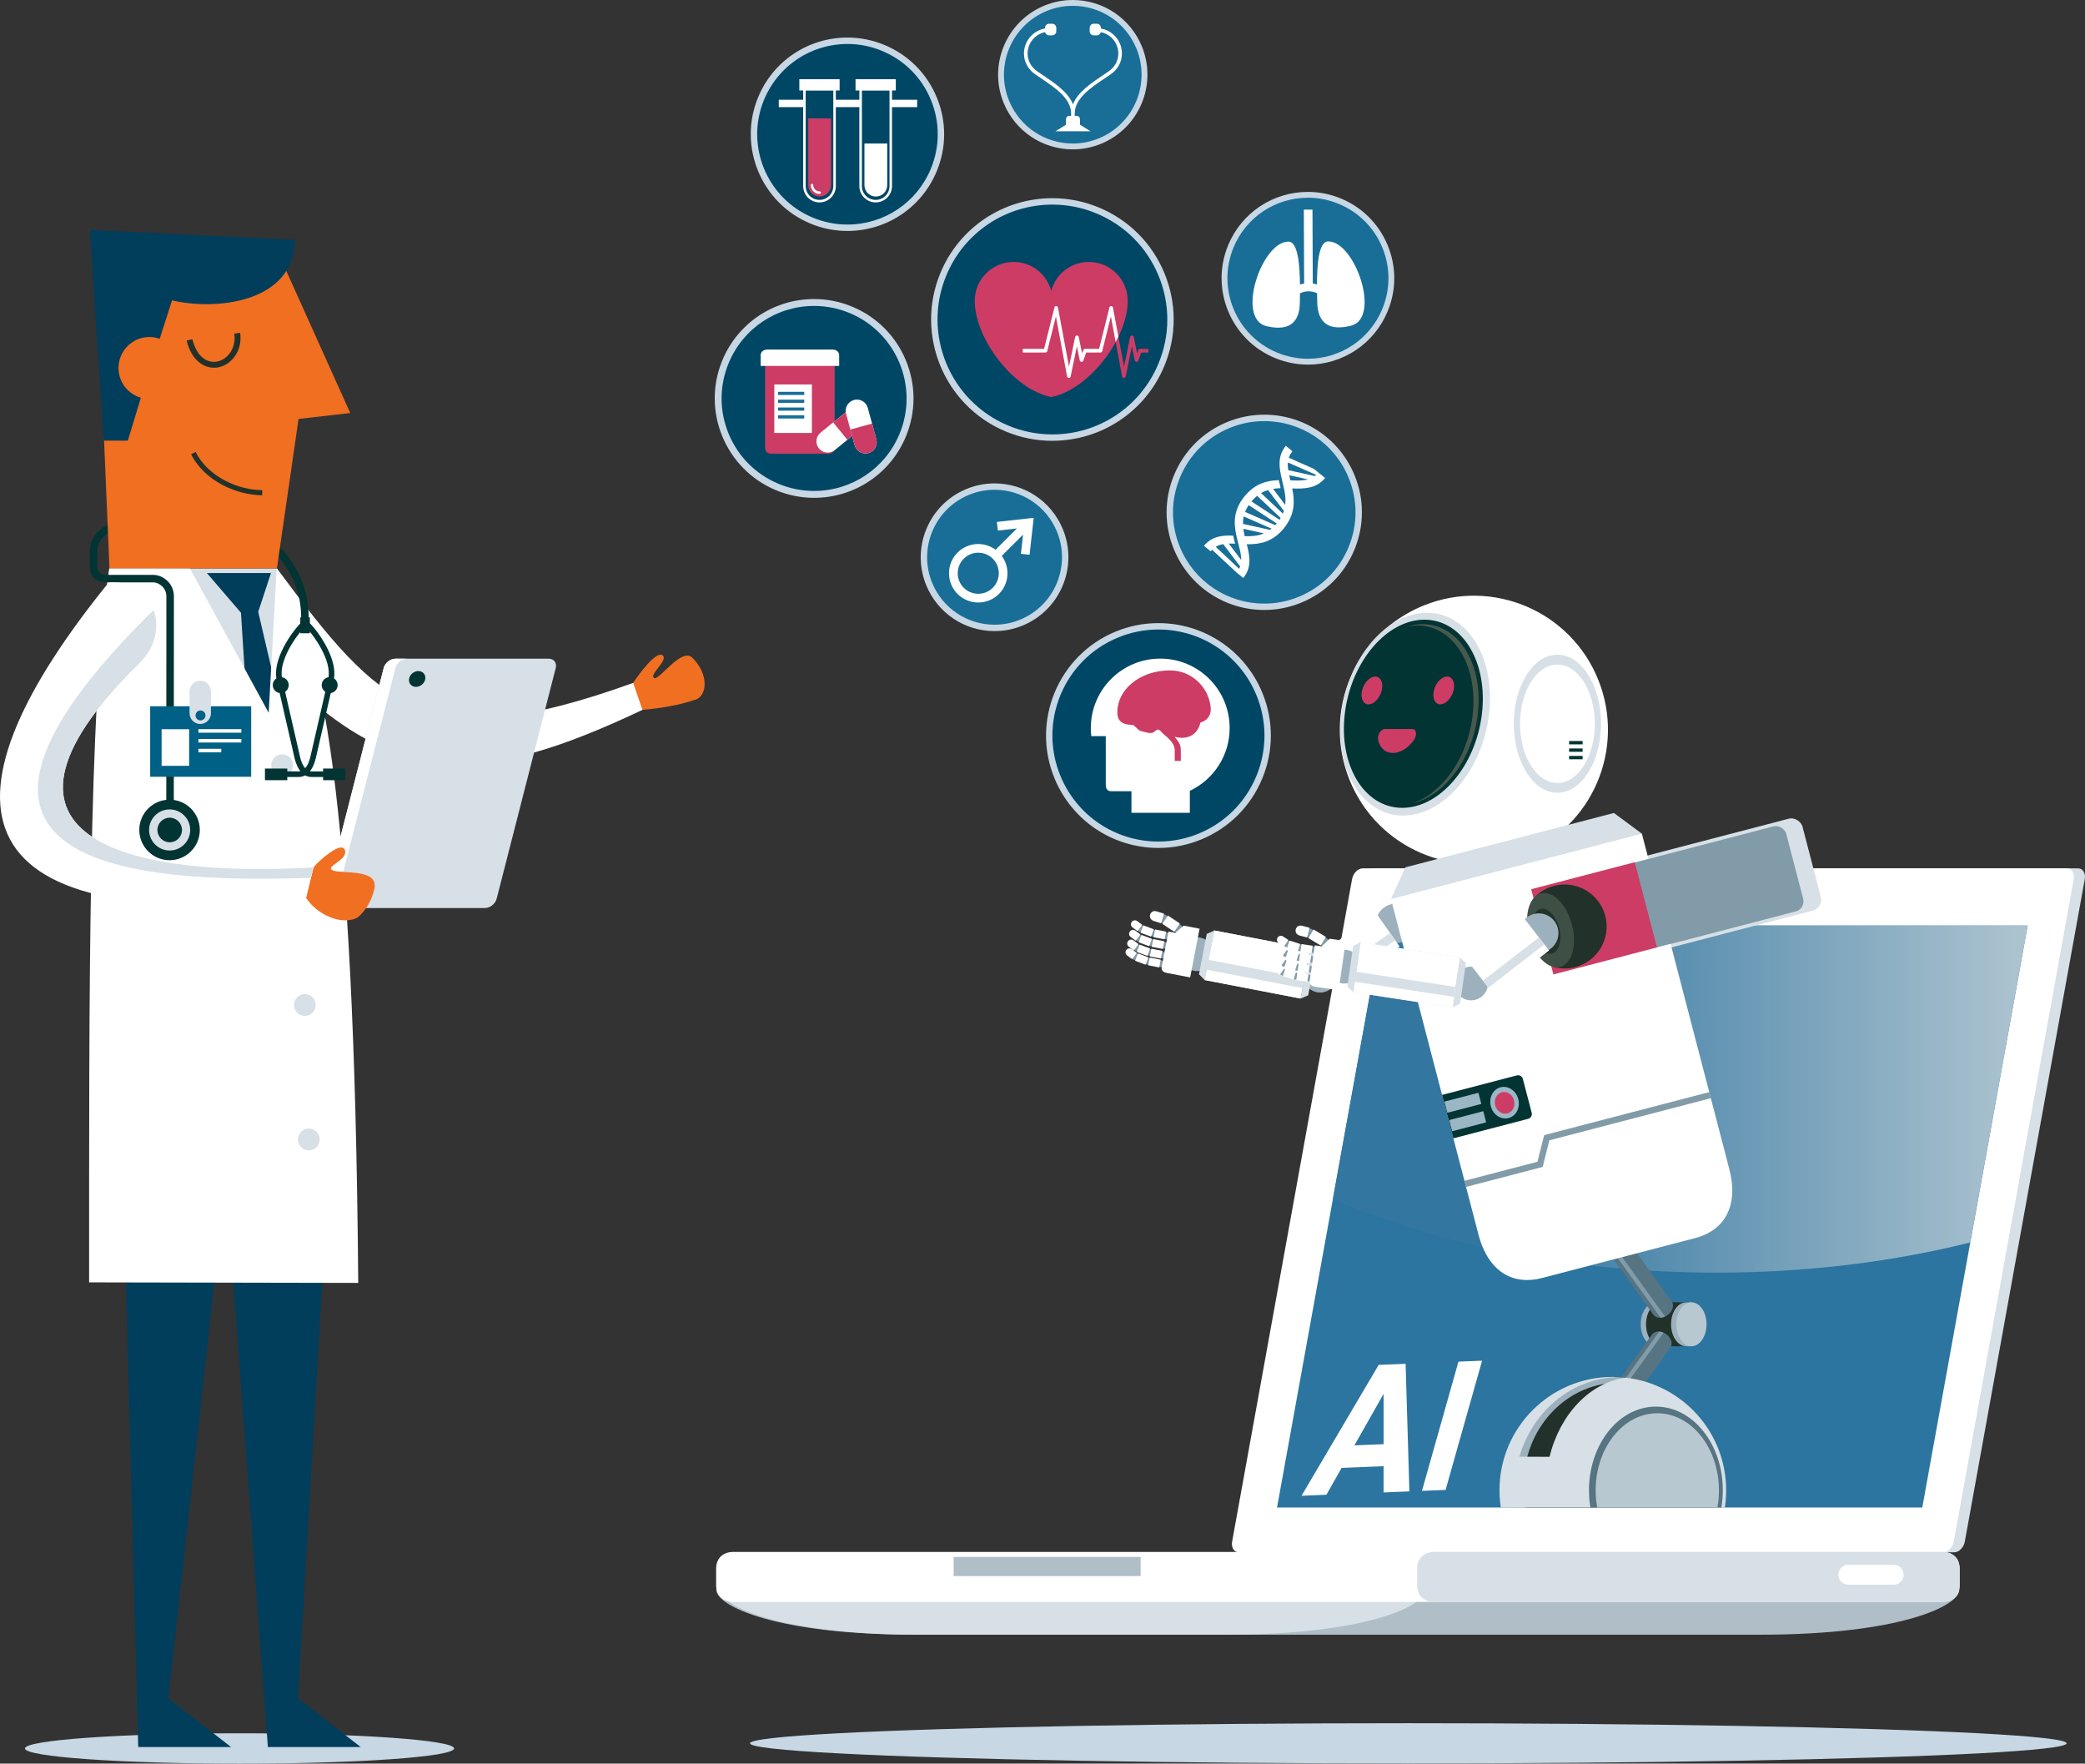 <?xml version="1.0" encoding="UTF-8"?>
<svg id="Layer_2" data-name="Layer 2" xmlns="http://www.w3.org/2000/svg" xmlns:xlink="http://www.w3.org/1999/xlink" viewBox="0 0 768.31 649.85">
  <rect x="0" y="0" width="768.31" height="649.85" fill="#333333" stroke="none"/>
  <defs>
    <style>
      .cls-1 {
        fill: #808083;
      }

      .cls-2 {
        fill: #c7d7e4;
      }

      .cls-3 {
        fill: #003e5b;
      }

      .cls-4 {
        fill: #004766;
      }

      .cls-5 {
        fill: #fff;
      }

      .cls-6 {
        fill: #829ba8;
      }

      .cls-7 {
        fill: #013433;
      }

      .cls-8 {
        fill: none;
      }

      .cls-9 {
        fill: #f16f21;
      }

      .cls-10 {
        fill: #b8c8d1;
      }

      .cls-11 {
        fill: #d7e0e6;
      }

      .cls-12 {
        fill: #cd3c65;
      }

      .cls-13 {
        fill: #006085;
      }

      .cls-14 {
        fill: #afbec7;
      }

      .cls-15 {
        fill: #223129;
      }

      .cls-16 {
        fill: #9bb7c6;
      }

      .cls-17 {
        fill: #47594d;
      }

      .cls-18 {
        fill: #186e97;
      }

      .cls-19 {
        fill: #9cb1bd;
      }

      .cls-20 {
        fill: #2b75a0;
      }

      .cls-21 {
        fill: #567481;
      }

      .cls-22 {
        fill: url(#linear-gradient);
      }

      .cls-23 {
        clip-path: url(#clippath);
      }

      .cls-24 {
        fill: #3e5045;
      }
    </style>
    <linearGradient id="linear-gradient" x1="9438.22" y1="404.99" x2="9694.22" y2="404.99" gradientTransform="translate(10185.4) rotate(-180) scale(1 -1)" gradientUnits="userSpaceOnUse">
      <stop offset="0" stop-color="#aec4d0"/>
      <stop offset=".75" stop-color="#3377a1"/>
    </linearGradient>
    <clipPath id="clippath">
      <polygon class="cls-8" points="608.68 197.96 554.01 197.96 554.01 0 341.71 0 341.71 396.46 499.51 395.69 470.58 555.48 708.35 555.48 747.18 341.04 715.9 341.04 608.68 197.96"/>
    </clipPath>
  </defs>
  <g id="Layer_6" data-name="Layer 6">
    <g>
      <ellipse class="cls-2" cx="518.96" cy="642.37" rx="242.58" ry="7.41"/>
      <g>
        <g>
          <g>
            <path class="cls-11" d="M458.11,568c-.4,2.21.7,3.99,2.45,3.99h259.57c1.75,0,3.5-1.79,3.9-3.99l44.19-244.04c.4-2.21-.7-3.99-2.45-3.99h-259.57c-1.75,0-3.5,1.79-3.9,3.99l-44.19,244.04Z"/>
            <path class="cls-5" d="M454.04,568c-.4,2.21.7,3.99,2.45,3.99h259.57c1.75,0,3.5-1.79,3.9-3.99l44.19-244.04c.4-2.21-.7-3.99-2.45-3.99h-259.57c-1.75,0-3.5,1.79-3.9,3.99l-44.19,244.04Z"/>
            <path class="cls-14" d="M337.42,602.35c-51.7,0-73.46-10.66-73.46-16.52v-9.28h458.02v9.28c0,5.86-21.76,16.52-73.46,16.52h-311.1Z"/>
            <path class="cls-11" d="M338.8,602.35c-51.7,0-73.46-10.66-73.46-16.52v-9.28h259.94v9.28c0,5.86-21.76,16.52-73.46,16.52h-113.02Z"/>
            <path class="cls-5" d="M270.28,590.27c-3.8,0-6.37-2.23-6.37-6.11v-6.2c0-3.87,2.57-6.11,6.37-6.11h445.44c3.8,0,6.37,2.23,6.37,6.11v6.2c0,3.87-2.57,6.11-6.37,6.11h-445.44Z"/>
            <path class="cls-11" d="M528.59,590.27c-3.81,0-6.37-2.23-6.37-6.11v-6.2c0-3.87,2.57-6.11,6.37-6.11h187.13c3.8,0,6.37,2.23,6.37,6.11v6.2c0,3.87-2.57,6.11-6.37,6.11h-187.13Z"/>
            <polygon class="cls-20" points="470.58 555.48 708.35 555.48 747.18 341.04 509.41 341.04 470.58 555.48"/>
            <polygon class="cls-20" points="621.64 335.76 632.42 335.76 634.3 325.42 623.52 325.42 621.64 335.76"/>
          </g>
          <rect class="cls-14" x="351.41" y="573.69" width="68.9" height="7.05"/>
          <path class="cls-5" d="M701.5,580.25c0,2.03-1.65,3.67-3.67,3.67h-16.74c-2.03,0-3.67-1.65-3.67-3.67h0c0-2.03,1.65-3.67,3.67-3.67h16.74c2.03,0,3.67,1.65,3.67,3.67h0Z"/>
        </g>
        <path class="cls-22" d="M747.18,341.04l-21.14,116.77c-28.59,7.15-60.24,11.13-93.55,11.13-53.27,0-102.3-10.17-141.31-27.23l18.23-100.68h237.77Z"/>
      </g>
      <g class="cls-23">
        <g>
          <path class="cls-19" d="M486.71,353.29c3.43.12,6.11,3.01,5.99,6.44-.12,3.43-3,6.11-6.44,5.99-3.43-.12-6.11-3-5.99-6.44.12-3.43,3-6.11,6.44-5.99Z"/>
          <g>
            <polygon class="cls-11" points="482.06 366.75 484.92 351.88 482.77 349.69 479.24 367.96 482.06 366.75"/>
            <g>
              <path class="cls-19" d="M442.29,345.49c3.37.65,5.58,3.91,4.93,7.28s-3.91,5.58-7.28,4.93c-3.37-.65-5.58-3.91-4.93-7.28s3.91-5.58,7.28-4.93Z"/>
              <rect class="cls-11" x="454.03" y="337.42" width="18.61" height="36" transform="translate(26.62 743.08) rotate(-79.09)"/>
              <rect class="cls-5" x="454.03" y="337.42" width="18.61" height="36" transform="translate(26.62 743.08) rotate(-79.09)"/>
              <polygon class="cls-11" points="441.81 359 444.68 344.12 447.5 342.89 443.97 361.17 441.81 359"/>
              <rect class="cls-11" x="460.81" y="340.92" width="3.7" height="35.99" transform="translate(22.63 745.25) rotate(-79.09)"/>
              <g>
                <g>
                  <g>
                    <path class="cls-6" d="M420.63,340.9c.7.13,1.16.81,1.02,1.51s-.81,1.16-1.51,1.02c-.7-.13-1.16-.81-1.02-1.51.13-.7.81-1.16,1.51-1.02Z"/>
                    <path class="cls-6" d="M425.29,342.6c.7.13,1.16.81,1.02,1.51s-.81,1.16-1.51,1.02-1.16-.81-1.02-1.51.81-1.16,1.51-1.02Z"/>
                    <path class="cls-6" d="M429.83,343.48c.7.13,1.16.81,1.02,1.51-.13.7-.81,1.16-1.51,1.02s-1.16-.81-1.02-1.51.81-1.16,1.51-1.02Z"/>
                  </g>
                  <rect class="cls-5" x="425.96" y="342.27" width="2.91" height="4.14" transform="translate(8.38 698.83) rotate(-79.09)"/>
                  <rect class="cls-5" x="421.27" y="340.99" width="2.91" height="4.14" transform="translate(-46.27 619.52) rotate(-69.58)"/>
                  <path class="cls-5" d="M417.38,341.76l1.81,1.35,1.74-2.32-1.76-1.32c-1.67-1.25-3.41,1.08-1.79,2.29Z"/>
                </g>
                <g>
                  <g>
                    <path class="cls-6" d="M427.75,339.82c.66.62,1.7.59,2.32-.08.62-.66.59-1.7-.08-2.32-.66-.62-1.7-.59-2.32.07-.62.66-.59,1.7.08,2.32Z"/>
                    <path class="cls-6" d="M432.99,343.35c.66.62,1.7.59,2.32-.08s.59-1.7-.07-2.32c-.66-.62-1.7-.59-2.32.08-.62.66-.59,1.7.07,2.32Z"/>
                  </g>
                  <rect class="cls-5" x="429.69" y="337.72" width="3.71" height="5.28" transform="translate(-90.89 511.07) rotate(-56.36)"/>
                  <path class="cls-5" d="M426.2,335.81l2.75.85-1.1,3.54-2.67-.83c-2.54-.79-1.44-4.33,1.02-3.56Z"/>
                </g>
                <g>
                  <g>
                    <path class="cls-6" d="M419.95,344.43c.7.13,1.16.81,1.02,1.51s-.81,1.16-1.51,1.02-1.16-.81-1.02-1.51.81-1.16,1.51-1.02Z"/>
                    <path class="cls-6" d="M424.61,346.13c.7.13,1.16.81,1.02,1.51-.13.7-.81,1.16-1.51,1.02s-1.16-.81-1.02-1.51c.13-.7.81-1.16,1.51-1.02Z"/>
                    <path class="cls-6" d="M429.15,347.01c.7.13,1.16.81,1.02,1.51s-.81,1.16-1.51,1.02-1.16-.81-1.02-1.51c.13-.7.81-1.16,1.51-1.02Z"/>
                  </g>
                  <rect class="cls-5" x="425.28" y="345.79" width="2.91" height="4.14" transform="translate(4.37 701.03) rotate(-79.09)"/>
                  <rect class="cls-5" x="420.59" y="344.52" width="2.91" height="4.14" transform="translate(-50.02 621.18) rotate(-69.58)"/>
                  <path class="cls-5" d="M416.7,345.29l1.81,1.35,1.74-2.32-1.76-1.32c-1.67-1.25-3.41,1.08-1.79,2.29Z"/>
                </g>
                <g>
                  <g>
                    <path class="cls-6" d="M419.27,348c.7.13,1.16.81,1.02,1.51-.13.7-.81,1.16-1.51,1.02s-1.16-.81-1.02-1.51c.13-.7.81-1.16,1.51-1.02Z"/>
                    <path class="cls-6" d="M423.92,349.7c.7.13,1.16.81,1.02,1.51s-.81,1.16-1.51,1.02c-.7-.13-1.16-.81-1.02-1.51.13-.7.81-1.16,1.51-1.02Z"/>
                    <path class="cls-6" d="M428.46,350.57c.7.13,1.16.81,1.02,1.51-.13.7-.81,1.16-1.51,1.02s-1.16-.81-1.02-1.51c.13-.7.81-1.16,1.51-1.02Z"/>
                  </g>
                  <rect class="cls-5" x="424.59" y="349.36" width="2.91" height="4.14" transform="translate(.3 703.23) rotate(-79.09)"/>
                  <rect class="cls-5" x="419.9" y="348.08" width="2.91" height="4.14" transform="translate(-53.81 622.85) rotate(-69.58)"/>
                  <path class="cls-5" d="M416.01,348.86l1.81,1.35,1.74-2.32-1.76-1.32c-1.67-1.25-3.41,1.08-1.79,2.29Z"/>
                </g>
                <g>
                  <g>
                    <path class="cls-6" d="M418.64,351.24c.7.13,1.16.81,1.02,1.51-.13.7-.81,1.16-1.51,1.02-.7-.13-1.16-.81-1.02-1.51s.81-1.16,1.51-1.02Z"/>
                    <path class="cls-6" d="M423.29,352.94c.7.13,1.16.81,1.02,1.51s-.81,1.16-1.51,1.02-1.16-.81-1.02-1.51.81-1.16,1.51-1.02Z"/>
                    <path class="cls-6" d="M427.84,353.81c.7.13,1.16.81,1.02,1.51s-.81,1.16-1.51,1.02c-.7-.13-1.16-.81-1.02-1.51.13-.7.81-1.16,1.51-1.02Z"/>
                  </g>
                  <rect class="cls-5" x="423.97" y="352.6" width="2.91" height="4.14" transform="translate(-3.37 705.26) rotate(-79.09)"/>
                  <rect class="cls-5" x="419.28" y="351.32" width="2.91" height="4.14" transform="translate(-57.25 624.38) rotate(-69.58)"/>
                  <path class="cls-5" d="M415.39,352.1l1.81,1.35,1.74-2.32-1.76-1.32c-1.67-1.25-3.41,1.08-1.79,2.29Z"/>
                </g>
                <path class="cls-5" d="M438.57,360.15l3.46-17.95-5.88-1.13-3.03,2.66-2.55-.49-2.46,12.77c-.27,1.38.22,2.18,1.99,2.52l8.47,1.63Z"/>
              </g>
            </g>
          </g>
          <path class="cls-19" d="M517,333.53c3.71,1.5,5.51,5.72,4.01,9.44-1.5,3.71-5.72,5.51-9.44,4.01-3.71-1.5-5.51-5.72-4.01-9.44,1.5-3.71,5.72-5.51,9.44-4.01Z"/>
          <g>
            <rect class="cls-5" x="487.79" y="342.85" width="26.08" height="14.74" transform="translate(-110.31 350.92) rotate(-35.03)"/>
            <rect class="cls-11" x="489.47" y="350.99" width="26.08" height="3.25" transform="translate(-111.37 352.31) rotate(-35.03)"/>
          </g>
        </g>
        <g>
          <g>
            <g>
              <ellipse class="cls-1" cx="612.1" cy="487.97" rx="5.56" ry="8.09"/>
              <path class="cls-19" d="M612.11,479.88h-1.96c-3.07,0-5.56,3.62-5.56,8.09s2.49,8.09,5.56,8.09h1.96v-16.18Z"/>
            </g>
            <g>
              <ellipse class="cls-7" cx="621.33" cy="487.97" rx="5.56" ry="8.09"/>
              <path class="cls-15" d="M621.33,479.88h-9.22c-3.07,0-5.56,3.62-5.56,8.09s2.49,8.09,5.56,8.09h9.22v-16.18Z"/>
            </g>
            <path class="cls-19" d="M623.3,479.88h-1.96c-3.07,0-5.56,3.62-5.56,8.09s2.49,8.09,5.56,8.09h1.96v-16.18Z"/>
            <ellipse class="cls-10" cx="623.29" cy="487.97" rx="5.56" ry="8.09"/>
          </g>
          <g>
            <path class="cls-21" d="M615.51,496.6l-15.51,21.57-6.76-4.87,15.53-21.59c1.04-1.39,3.35-1.46,5.2-.13,1.87,1.34,2.57,3.58,1.54,5.01Z"/>
            <path class="cls-6" d="M613.03,491.06c-.54-.24-1.1-.38-1.63-.41l-16.94,23.53,1.27.91,17.31-24.04Z"/>
          </g>
          <g>
            <path class="cls-21" d="M616.02,479.58l-22.15-30.81-6.76,4.87,22.17,30.83c1.04,1.39,3.35,1.46,5.2.13,1.87-1.34,2.57-3.58,1.54-5.01Z"/>
            <path class="cls-6" d="M613.54,485.12c-.54.24-1.1.38-1.63.41l-23.58-32.77,1.27-.91,23.95,33.27Z"/>
          </g>
          <path class="cls-19" d="M633.76,547.48c0-21.72-17.48-39.37-39.31-40.12-20.36.74-36.66,18.4-36.66,40.12s16.3,39.37,36.66,40.12c21.83-.74,39.31-18.4,39.31-40.12Z"/>
          <path class="cls-15" d="M631.79,547.13c0-20.38-16.18-36.95-36.4-37.64-18.85.7-33.94,17.26-33.94,37.64s15.09,36.95,33.94,37.64c20.21-.7,36.4-17.26,36.4-37.64Z"/>
          <path class="cls-11" d="M599.02,507.63c-13.28,1.88-24.2,13.56-28.03,29.16l-11.09-.02c4.77-16.55,18.88-28.67,35.72-29.35-.44-.01-.87-.07-1.31-.07-23.06,0-41.76,18.7-41.76,41.76s18.7,41.76,41.76,41.76,41.76-18.7,41.76-41.76c0-21.47-16.21-39.13-37.05-41.48Z"/>
          <g>
            <ellipse class="cls-21" cx="610.19" cy="549.15" rx="24.66" ry="30.85"/>
            <ellipse class="cls-10" cx="610.7" cy="549.16" rx="22.71" ry="28.41"/>
          </g>
        </g>
        <g>
          <g>
            <circle class="cls-5" cx="543.12" cy="268.89" r="49.4" transform="translate(-61.02 220.95) rotate(-21.8)"/>
            <path class="cls-11" d="M494.26,262.86c2.55-20.64,16.79-37.23,31.81-37.07,15.02.16,25.14,17.02,22.59,37.65-2.55,20.64-16.79,37.24-31.81,37.07-15.02-.16-25.14-17.02-22.59-37.65Z"/>
            <path class="cls-7" d="M495.58,262.74c2.36-19.14,15.58-34.54,29.51-34.4,13.94.15,23.32,15.79,20.96,34.93-2.36,19.14-15.58,34.54-29.51,34.4-13.94-.15-23.32-15.79-20.96-34.93Z"/>
            <g>
              <path class="cls-12" d="M513.27,277.44c3.39,0,6.16-2.56,7.63-4.59,1.47-2.03.98-4.23-.37-4.23h-10.24c-1.36,0-2.91,2.2-2.42,4.23.49,2.03,2.02,4.59,5.41,4.59Z"/>
              <path class="cls-12" d="M501.92,254.41c.68-2.83,2.86-5.12,4.86-5.12s3.06,2.29,2.38,5.12c-.68,2.83-2.86,5.12-4.86,5.12s-3.06-2.29-2.38-5.12Z"/>
              <path class="cls-12" d="M535.62,254.41c.68-2.83-.38-5.12-2.38-5.12s-4.17,2.29-4.86,5.12c-.68,2.83.38,5.12,2.38,5.12s4.17-2.29,4.86-5.12Z"/>
            </g>
            <g>
              <ellipse class="cls-11" cx="573.9" cy="266.67" rx="16.07" ry="25.44"/>
              <ellipse class="cls-5" cx="573.9" cy="266.7" rx="13.78" ry="21.82"/>
              <g>
                <rect class="cls-7" x="578.21" y="273.05" width="4.98" height="1.23"/>
                <rect class="cls-7" x="578.21" y="275.79" width="4.98" height="1.23"/>
                <rect class="cls-7" x="578.21" y="278.54" width="4.98" height="1.23"/>
              </g>
            </g>
          </g>
          <path class="cls-17" d="M524.41,229.97c-2.06-.02-4.09.35-6.08.99,1.38-.3,2.77-.49,4.18-.47,13.37.14,22.37,15.15,20.1,33.51-1.92,15.54-11.3,28.47-22.23,32.01,11.74-2.57,22.11-16.09,24.14-32.53,2.27-18.37-6.73-33.37-20.1-33.51Z"/>
        </g>
        <rect class="cls-11" x="599.17" y="308.77" width="69.55" height="35" rx="4.12" ry="4.12" transform="translate(-61.81 170.51) rotate(-14.61)"/>
        <rect class="cls-6" x="600.84" y="310.71" width="61.5" height="32.39" rx="3.81" ry="3.81" transform="translate(-62.05 169.93) rotate(-14.61)"/>
        <rect class="cls-12" x="562.58" y="320.36" width="44.6" height="36.88" transform="translate(-66.56 158.53) rotate(-14.61)"/>
        <path class="cls-5" d="M572.42,359.06l-8.19-31.41,43.19-11.26-2.4-9.21-18.72,1.43-56.7,14.78-17.03,7.89,32.22,123.55c3.66,14.05,12.95,18.83,23.43,16.09l56.42-14.71c10.48-2.73,16.25-11.43,12.59-25.49l-21.62-82.93-43.19,11.26Z"/>
        <polygon class="cls-11" points="605.01 307.18 594.71 299.56 517.85 319.6 512.58 331.28 605.01 307.18"/>
        <path class="cls-7" d="M535.55,419.45l27.56-7.19c.98-.25,1.56-1.25,1.31-2.23l-3.25-12.46c-.25-.98-1.25-1.56-2.23-1.31l-27.56,7.19,4.17,15.99Z"/>
        <g>
          <path class="cls-16" d="M549.36,407.63c-.82-3.13.79-6.26,3.58-6.99,2.8-.73,5.73,1.22,6.54,4.35.82,3.13-.79,6.26-3.58,6.99-2.8.73-5.73-1.22-6.54-4.35Z"/>
          <path class="cls-12" d="M550.97,407.27c-.56-2.15.54-4.3,2.46-4.8,1.92-.5,3.93.84,4.49,2.99.56,2.15-.54,4.3-2.46,4.8s-3.93-.84-4.49-2.99Z"/>
          <rect class="cls-16" x="532.6" y="404.17" width="12.95" height="4.25" transform="translate(-85.07 149.16) rotate(-14.61)"/>
          <rect class="cls-16" x="534.38" y="410.98" width="12.95" height="4.25" transform="translate(-86.73 149.82) rotate(-14.61)"/>
        </g>
        <polygon class="cls-6" points="569.01 418.27 566.54 428.08 539.6 435.11 540.19 437.36 568.46 429.99 570.93 420.17 630.42 404.66 629.84 402.41 569.01 418.27"/>
        <g>
          <g>
            <path class="cls-15" d="M565.63,330.45c1.86-1.86,4.21-3.28,6.94-4.01,8.26-2.2,16.74,2.71,18.94,10.97,2.2,8.26-2.71,16.74-10.97,18.93-2.73.73-5.47.66-8.01-.03l-6.89-25.87Z"/>
            <path class="cls-24" d="M563.47,344.8c1.96,7.48,7.07,12.62,11.43,11.48,4.36-1.14,6.3-8.13,4.35-15.6-1.96-7.48-7.07-12.62-11.43-11.48-4.36,1.14-6.3,8.12-4.35,15.6Z"/>
            <path class="cls-15" d="M565,344.4c1.18,4.52,4.28,7.63,6.91,6.94,2.63-.69,3.81-4.91,2.63-9.44-1.18-4.52-4.28-7.63-6.91-6.94-2.63.69-3.81,4.91-2.63,9.44Z"/>
            <circle class="cls-19" cx="567.02" cy="343.8" r="7.25" transform="translate(-15.06 661.44) rotate(-59.85)"/>
          </g>
          <g>
            <path class="cls-19" d="M542.03,356.17c3.43-.04,6.25,2.71,6.29,6.14.04,3.43-2.71,6.25-6.14,6.29-3.43.04-6.25-2.71-6.29-6.14-.04-3.43,2.71-6.25,6.14-6.29Z"/>
            <g>
              <polygon class="cls-11" points="538.02 369.84 540.18 354.84 537.92 352.75 535.27 371.18 538.02 369.84"/>
              <g>
                <path class="cls-19" d="M496.32,350.04c3.4.49,5.76,3.64,5.27,7.04-.49,3.4-3.64,5.76-7.04,5.27-3.4-.49-5.76-3.64-5.27-7.04.49-3.4,3.64-5.76,7.04-5.27Z"/>
                <polygon class="cls-11" points="498.67 365.6 501.32 347.18 537.92 352.75 535.27 371.18 498.67 365.6"/>
                <polygon class="cls-5" points="498.67 365.6 501.32 347.18 537.92 352.75 535.27 371.18 498.67 365.6"/>
                <polygon class="cls-11" points="496.48 363.55 498.64 348.56 501.39 347.19 498.74 365.61 496.48 363.55"/>
                <polygon class="cls-11" points="499.22 361.75 499.75 358.08 536.35 363.66 535.82 367.32 499.22 361.75"/>
                <g>
                  <g>
                    <g>
                      <path class="cls-6" d="M474.47,346.49c.7.1,1.19.75,1.09,1.46-.1.7-.75,1.19-1.46,1.09-.7-.1-1.19-.75-1.09-1.46.1-.7.75-1.19,1.46-1.09Z"/>
                      <path class="cls-6" d="M479.19,347.96c.7.1,1.19.75,1.09,1.46-.1.7-.75,1.19-1.46,1.09-.7-.1-1.19-.75-1.09-1.46.1-.7.75-1.19,1.46-1.09Z"/>
                      <path class="cls-6" d="M483.77,348.62c.7.1,1.19.75,1.09,1.46-.1.7-.75,1.19-1.46,1.09-.7-.1-1.19-.75-1.09-1.46.1-.7.75-1.19,1.46-1.09Z"/>
                    </g>
                    <rect class="cls-5" x="479.95" y="347.53" width="2.91" height="4.14" transform="translate(66.89 776.38) rotate(-81.82)"/>
                    <rect class="cls-5" x="475.2" y="346.47" width="2.91" height="4.14" transform="translate(-.22 696.79) rotate(-72.31)"/>
                    <path class="cls-5" d="M471.25,347.5l1.87,1.27,1.63-2.41-1.82-1.23c-1.72-1.17-3.35,1.24-1.68,2.37Z"/>
                  </g>
                  <g>
                    <g>
                      <path class="cls-6" d="M481.53,345.06c.69.59,1.73.51,2.32-.19.59-.69.51-1.73-.19-2.32s-1.73-.51-2.32.19-.51,1.73.19,2.32Z"/>
                      <path class="cls-6" d="M486.93,348.34c.69.59,1.73.51,2.32-.19.59-.69.51-1.73-.19-2.32-.69-.59-1.73-.51-2.32.19-.59.69-.51,1.73.19,2.32Z"/>
                    </g>
                    <rect class="cls-5" x="483.49" y="342.78" width="3.71" height="5.28" transform="translate(-60.33 584.42) rotate(-59.09)"/>
                    <path class="cls-5" d="M479.79,341.13l2.79.72-.93,3.59-2.71-.7c-2.57-.66-1.65-4.25.85-3.61Z"/>
                  </g>
                  <g>
                    <g>
                      <path class="cls-6" d="M473.96,350.04c.7.1,1.19.75,1.09,1.46-.1.7-.75,1.19-1.46,1.09-.7-.1-1.19-.75-1.09-1.46.1-.7.75-1.19,1.46-1.09Z"/>
                      <path class="cls-6" d="M478.68,351.52c.7.1,1.19.75,1.09,1.46-.1.7-.75,1.19-1.46,1.09-.7-.1-1.19-.75-1.09-1.46.1-.7.75-1.19,1.46-1.09Z"/>
                      <path class="cls-6" d="M483.26,352.18c.7.1,1.19.75,1.09,1.46-.1.7-.75,1.19-1.46,1.09s-1.19-.75-1.09-1.46c.1-.7.75-1.19,1.46-1.09Z"/>
                    </g>
                    <rect class="cls-5" x="479.44" y="351.08" width="2.91" height="4.14" transform="translate(62.93 778.92) rotate(-81.82)"/>
                    <rect class="cls-5" x="474.69" y="350.03" width="2.91" height="4.14" transform="translate(-3.96 698.78) rotate(-72.31)"/>
                    <path class="cls-5" d="M470.74,351.06l1.87,1.27,1.63-2.41-1.82-1.23c-1.72-1.17-3.35,1.24-1.68,2.37Z"/>
                  </g>
                  <g>
                    <g>
                      <path class="cls-6" d="M473.44,353.64c.7.1,1.19.75,1.09,1.46-.1.7-.75,1.19-1.46,1.09-.7-.1-1.19-.75-1.09-1.46s.75-1.19,1.46-1.09Z"/>
                      <path class="cls-6" d="M478.17,355.11c.7.1,1.19.75,1.09,1.46-.1.7-.75,1.19-1.46,1.09-.7-.1-1.19-.75-1.09-1.46.1-.7.75-1.19,1.46-1.09Z"/>
                      <path class="cls-6" d="M482.75,355.77c.7.1,1.19.75,1.09,1.46-.1.7-.75,1.19-1.46,1.09-.7-.1-1.19-.75-1.09-1.46.1-.7.75-1.19,1.46-1.09Z"/>
                    </g>
                    <rect class="cls-5" x="478.92" y="354.68" width="2.91" height="4.14" transform="translate(58.93 781.5) rotate(-81.82)"/>
                    <rect class="cls-5" x="474.18" y="353.62" width="2.91" height="4.14" transform="translate(-7.75 700.79) rotate(-72.31)"/>
                    <path class="cls-5" d="M470.23,354.65l1.87,1.27,1.63-2.41-1.82-1.23c-1.72-1.17-3.35,1.24-1.68,2.37Z"/>
                  </g>
                  <g>
                    <g>
                      <path class="cls-6" d="M472.97,356.9c.7.1,1.19.75,1.09,1.46-.1.7-.75,1.19-1.46,1.09-.7-.1-1.19-.75-1.09-1.46.1-.7.75-1.19,1.46-1.09Z"/>
                      <path class="cls-6" d="M477.7,358.38c.7.1,1.19.75,1.09,1.46-.1.7-.75,1.19-1.46,1.09-.7-.1-1.19-.75-1.09-1.46.1-.7.75-1.19,1.46-1.09Z"/>
                      <path class="cls-6" d="M482.28,359.04c.7.1,1.19.75,1.09,1.46-.1.7-.75,1.19-1.46,1.09-.7-.1-1.19-.75-1.09-1.46.1-.7.75-1.19,1.46-1.09Z"/>
                    </g>
                    <rect class="cls-5" x="478.45" y="357.94" width="2.91" height="4.14" transform="translate(55.28 783.82) rotate(-81.82)"/>
                    <rect class="cls-5" x="473.71" y="356.89" width="2.91" height="4.14" transform="translate(-11.17 702.63) rotate(-72.32)"/>
                    <path class="cls-5" d="M469.76,357.92l1.87,1.27,1.63-2.41-1.82-1.23c-1.72-1.17-3.35,1.24-1.68,2.37Z"/>
                  </g>
                  <path class="cls-5" d="M493.3,364.85l2.6-18.1-5.93-.85-2.9,2.8-2.57-.37-1.85,12.87c-.2,1.39.32,2.16,2.11,2.42l8.54,1.23Z"/>
                </g>
              </g>
            </g>
            <g>
              <rect class="cls-5" x="542.95" y="345.06" width="26.08" height="14.74" transform="translate(-99.37 414.33) rotate(-37.77)"/>
              <rect class="cls-11" x="544.74" y="353.11" width="26.08" height="3.25" transform="translate(-100.41 415.91) rotate(-37.77)"/>
            </g>
          </g>
        </g>
      </g>
      <g>
        <path class="cls-2" d="M167.33,644.26c0,3.09-35.4,5.6-79.07,5.6s-79.07-2.51-79.07-5.6,35.4-5.59,79.07-5.59,79.07,2.5,79.07,5.59Z"/>
        <g>
          <g>
            <g>
              <path class="cls-9" d="M230.79,255.25l2.51-3.62c2.26-3.42,8.52-11.82,10.79-10.18,2.49,1.71-5.05,7.04-3.06,8.39,1.71,1.07,9.89-11.03,13.87-7.68,6.47,6.05,5.98,14.87.64,15.86-7.19,2.49-16.37,3.34-18.82,3.55l-4.3.15-1.64-6.47Z"/>
              <path class="cls-5" d="M102.04,209.44c38.3,51.53,54.8,69.78,131.27,42.19l3.43,9.95c-59.73,28.21-92.31,30.02-138.11-19.04-5.14-4.29-9.93-26.86,3.42-33.1Z"/>
            </g>
            <polygon class="cls-3" points="45.49 438.34 50.94 643.74 85.16 643.74 62.05 625.84 82.83 437.48 61.16 434.86 45.49 438.34"/>
            <polygon class="cls-3" points="83.45 438.34 98.71 643.74 132.93 643.74 109.82 625.84 120.78 437.48 98.42 430.92 83.45 438.34"/>
            <g>
              <path class="cls-11" d="M123.5,414.29c.72-51.08.19-165.85-21.6-204.84h-61.63c-5.37,46.96-3.48,129.81,4.05,204.84h79.18Z"/>
              <polygon class="cls-3" points="99.85 211.15 76.23 211.15 88.79 225.77 96.27 342.99 112.24 360.29 121.85 339.85 95.15 225.45 99.85 211.15"/>
            </g>
            <path class="cls-5" d="M132.02,472.72l-99.18-.2c0-100.44-.38-215.06,7.45-263.08h29.7l29.02,53.21,2.94-53.18c16.7,26.76,28.6,82.13,30.06,263.25Z"/>
            <g>
              <path class="cls-11" d="M108.33,370.32c0-2.22,1.8-4.02,4.02-4.02s4.02,1.8,4.02,4.02-1.8,4.02-4.02,4.02-4.02-1.8-4.02-4.02Z"/>
              <path class="cls-11" d="M109.79,419.87c0-2.22,1.8-4.02,4.02-4.02s4.02,1.8,4.02,4.02-1.8,4.02-4.02,4.02-4.02-1.8-4.02-4.02Z"/>
              <path class="cls-11" d="M105.05,324.76c0-2.22,1.8-4.02,4.02-4.02s4.02,1.8,4.02,4.02-1.8,4.02-4.02,4.02-4.02-1.8-4.02-4.02Z"/>
              <path class="cls-11" d="M99.95,281.95c0-2.22,1.8-4.02,4.02-4.02s4.02,1.8,4.02,4.02-1.8,4.02-4.02,4.02-4.02-1.8-4.02-4.02Z"/>
            </g>
            <g>
              <path class="cls-7" d="M121.29,286.31h-6.41c-3.01,0-5.27-2.48-6.34-6.99l-6.12-26.68,2.02-.46,6.12,26.68c.58,2.45,1.81,5.39,4.32,5.39h6.41v2.07Z"/>
              <rect class="cls-7" x="119.06" y="283.19" width="8.23" height="4.29"/>
              <path class="cls-7" d="M100.51,252.45c0-1.63,1.32-2.94,2.94-2.94h0c1.63,0,2.94,1.32,2.94,2.94h0c0,1.63-1.32,2.94-2.94,2.94h0c-1.63,0-2.94-1.32-2.94-2.94h0Z"/>
              <path class="cls-7" d="M101.93,250.36c-1.54-7.36,5.44-17.34,8.86-20.76l1.46,1.46c-2.7,2.7-9.7,12.2-8.3,18.87l-2.02.42Z"/>
              <path class="cls-7" d="M110.05,286.31h-6.41v-2.07h6.41c2.51,0,3.74-2.94,4.33-5.4l6.12-26.67,2.01.46-6.12,26.68c-1.08,4.51-3.33,6.99-6.34,6.99Z"/>
              <rect class="cls-7" x="97.63" y="283.19" width="8.23" height="4.29"/>
              <path class="cls-7" d="M124.42,252.45c0-1.63-1.32-2.94-2.94-2.94h0c-1.63,0-2.94,1.32-2.94,2.94h0c0,1.63,1.32,2.94,2.94,2.94h0c1.63,0,2.94-1.32,2.94-2.94h0Z"/>
              <path class="cls-7" d="M123,250.36l-2.02-.42c1.39-6.67-5.6-16.17-8.3-18.87l1.46-1.46c3.42,3.42,10.4,13.4,8.86,20.76Z"/>
              <path class="cls-7" d="M64.03,305.64h-2.76l.04-85.94c0-3.01-2.58-5.11-4.9-5.11h-17.46c-3.46,0-5.88-2.37-5.88-5.76v-5.95c0-6.89,7.83-12.29,17.82-12.29h25.97c20.34,0,36.88,16.55,36.88,36.89v3.46h-2.76v-3.46c0-18.82-15.31-34.12-34.12-34.12h-25.97c-8.3,0-15.05,4.27-15.05,9.53v5.95c0,1.45.82,2.99,3.12,2.99h17.46c3.7,0,7.66,3.16,7.66,7.87l-.04,85.94Z"/>
              <path class="cls-7" d="M51.33,305.81c0-6.16,4.99-11.15,11.15-11.15s11.15,4.99,11.15,11.15-4.99,11.15-11.15,11.15-11.15-4.99-11.15-11.15Z"/>
              <path class="cls-11" d="M54.94,305.82c0-4.18,3.39-7.57,7.57-7.57s7.57,3.39,7.57,7.57-3.39,7.57-7.57,7.57-7.57-3.39-7.57-7.57Z"/>
              <path class="cls-7" d="M58.01,305.83c0-2.5,2.03-4.53,4.53-4.53s4.53,2.03,4.53,4.53-2.03,4.53-4.53,4.53-4.53-2.03-4.53-4.53Z"/>
              <rect class="cls-7" x="110.65" y="227.5" width="3.53" height="5.84"/>
            </g>
            <g>
              <polygon class="cls-9" points="102.04 209.44 110.01 154.37 129.06 152.19 100.47 88.66 35.28 89.6 40.34 209.44 102.04 209.44"/>
              <path class="cls-15" d="M78.98,135.5c-3.8.05-8.3-2.47-10.21-10l2.1-.53c1.79,7.05,5.91,8.89,9.16,8.25,3.71-.73,7.09-4.78,6.32-10.29l2.15-.3c.95,6.79-3.35,11.8-8.06,12.72-.47.09-.97.15-1.47.15Z"/>
              <path class="cls-3" d="M33.09,84.71l5.13,77.65h8.89l4.8-15.8c-4.7-1.36-8.17-5.66-8.24-10.8-.09-6.31,4.95-11.49,11.25-11.58,1.38-.02,2.71.22,3.94.65l4.53-14.16c15.41,3.72,44.91,1.32,45.36-22.31l-75.66-3.63Z"/>
            </g>
            <g>
              <rect class="cls-13" x="55.34" y="260.24" width="37.22" height="25.98"/>
              <rect class="cls-5" x="59.55" y="268.7" width="10.15" height="13.49"/>
              <g>
                <rect class="cls-5" x="73.12" y="268.67" width="15.81" height="1.31"/>
                <rect class="cls-5" x="73.12" y="272.29" width="15.81" height="1.31"/>
                <rect class="cls-5" x="73.12" y="275.91" width="8.41" height="1.31"/>
              </g>
              <path class="cls-11" d="M77.73,262.83c0,2.18-1.77,3.94-3.94,3.94h0c-2.18,0-3.94-1.77-3.94-3.94v-8.08c0-2.18,1.77-3.94,3.94-3.94h0c2.18,0,3.94,1.77,3.94,3.94v8.08Z"/>
              <circle class="cls-13" cx="73.89" cy="263.62" r="1.83"/>
            </g>
            <g>
              <g>
                <path class="cls-11" d="M119.62,331.13c-.49,1.91.66,3.46,2.58,3.46h56.48c1.91,0,3.86-1.55,4.34-3.46l21.76-84.96c.49-1.91-.66-3.46-2.58-3.46h-56.48c-1.91,0-3.86,1.55-4.34,3.46l-21.76,84.96Z"/>
                <path class="cls-5" d="M119.62,331.13l21.76-84.96c.49-1.91,2.43-3.46,4.34-3.46h4.33c-1.91,0-3.86,1.55-4.34,3.46l-21.76,84.96c-.49,1.91.67,3.46,2.58,3.46h-4.33c-1.91,0-3.06-1.55-2.58-3.46Z"/>
              </g>
              <path class="cls-7" d="M156.71,250.18c-.24,1.61-1.78,2.91-3.43,2.91s-2.8-1.3-2.55-2.91c.24-1.61,1.78-2.91,3.43-2.91s2.8,1.3,2.55,2.91Z"/>
            </g>
            <path class="cls-9" d="M115.51,319.66c2.12-2.74,10.18-9.7,11.5-6.6,1.69,3.97-8.07,6.29-4.12,7.77,4.13,1.15,16.72-.64,15.05,6.72-1.67,7.36-6.29,10.62-6.29,10.62-5.72,2.89-14.88-1.04-18.91-7.44l2.77-11.06Z"/>
            <path class="cls-5" d="M39.99,214.72c-62.88,77.63-60.7,130.57,72.78,116.23l2.75-11.34c-63.15,3.76-132.09-8.28-64.54-74.85,13.46-12.81,4.73-31.89-10.99-30.04Z"/>
            <path class="cls-11" d="M50.98,244.76c6.54-6.22,7.81-13.9,5.62-19.97-95.96,94.24-9.21,100.94,57.98,98.66l.93-3.84c-63.15,3.76-132.09-8.28-64.54-74.85Z"/>
          </g>
          <path class="cls-15" d="M96.62,182.47v-1.87c-8.7,0-19.92-4.83-24.54-14.07l-1.67.84c4.96,9.92,16.94,15.11,26.21,15.11Z"/>
        </g>
      </g>
      <g>
        <g>
          <circle class="cls-4" cx="426.88" cy="271.03" r="40.23" transform="translate(11.17 558.91) rotate(-67.11)"/>
          <path class="cls-2" d="M426.89,312.45c-16.82,0-31.84-10.04-38.28-25.58-8.74-21.1,1.32-45.37,22.41-54.11,5.07-2.1,10.39-3.16,15.83-3.16,16.82,0,31.84,10.04,38.28,25.58,4.23,10.22,4.23,21.48,0,31.7-4.23,10.22-12.19,18.18-22.41,22.41-5.07,2.1-10.39,3.16-15.83,3.16ZM426.86,231.96c-5.13,0-10.15,1-14.93,2.98-9.64,3.99-17.14,11.5-21.14,21.14-3.99,9.64-3.99,20.25,0,29.89,6.07,14.65,20.24,24.12,36.1,24.12,5.13,0,10.15-1,14.93-2.98,9.64-3.99,17.14-11.5,21.14-21.14,3.99-9.64,3.99-20.25,0-29.89-6.07-14.65-20.24-24.12-36.1-24.12Z"/>
          <path class="cls-5" d="M409.56,291.55c-1.42,0-2.09-.75-2.09-2.53v-17.77h-5.34c-.11-.98-.17-1.98-.17-2.99,0-14.13,11.45-25.58,25.58-25.58s25.58,11.45,25.58,25.58c0,10.22-6,19.04-14.67,23.14v8.09h-21.52v-7.95h-7.37Z"/>
          <path class="cls-12" d="M446.16,260.93c-.61-7.74-7.12-13.91-15.02-13.91-11.52.03-19.52,7.45-19.4,15.46-.12,4.25,3.52,4.62,5.71,4.62.97.49,2.07,2.19,3.04,2.31.97.12,3.65,1.34,4.86.24,1.21-1.09,1.7-1.09,2.67.12.97,1.21,5.1,3.52,4.86,7.05v3.56h2.25v-3.56c0-2.19-.33-2.92-2.27-5.35,4.25,1.22,8.4-.36,9.49-5.22,3.16-.98,3.94-3.3,3.8-5.31Z"/>
        </g>
        <g>
          <circle class="cls-18" cx="465.87" cy="188.79" r="34.79" transform="translate(110.96 544.75) rotate(-67.14)"/>
          <path class="cls-2" d="M465.88,224.76c-14.61,0-27.65-8.72-33.24-22.21-3.68-8.88-3.68-18.65,0-27.53,3.68-8.88,10.59-15.79,19.47-19.47,4.4-1.82,9.03-2.75,13.75-2.75,14.61,0,27.65,8.72,33.24,22.21,3.68,8.88,3.68,18.65,0,27.53-3.68,8.88-10.59,15.79-19.47,19.47-4.4,1.82-9.03,2.75-13.75,2.75ZM465.86,155.17c-4.41,0-8.74.86-12.85,2.57-8.29,3.44-14.75,9.89-18.19,18.19s-3.44,17.43,0,25.72c5.22,12.61,17.42,20.76,31.06,20.76,4.41,0,8.74-.86,12.85-2.57,8.29-3.44,14.75-9.9,18.19-18.19,3.44-8.29,3.44-17.43,0-25.72-5.22-12.61-17.42-20.76-31.06-20.76Z"/>
          <path class="cls-5" d="M454.39,197.36c-3.91-.14-7.78.17-10.73,3.77l2.45,2c.17-.21.34-.4.52-.58l9.14,8.5,2.37,1.92c3.25-3.97,2.36-8.25,1.28-12.43,4.55.07,9.39-.64,13.64-5.83,4.27-5.21,4.04-10.19,3.12-14.73,4.38.15,8.85.13,12.11-3.85l-4.08-3.34-9.29-4.12c.27-.82.7-1.61,1.34-2.39l-2.45-2c-3.26,3.98-2.4,8.37-1.38,12.63.29,1.27.52,2.23.69,2.98.44,2.06.72,4.09.48,6.15l-4.48-5.91c.91-.15,1.83-.21,2.76-.24-.07-.69-.49-2.34-.65-2.97-4.27.14-8.71,1.19-12.61,5.95-4.25,5.19-3.99,10.07-3.02,14.52.25,1.15.58,2.33.74,3.01.57,2.19,1.06,4.13,1.04,5.94l-4.59-6.05c.75-.02,1.53,0,2.34.05-.06-.36-.49-1.93-.73-3ZM458.67,197.57c-.21-.91-.39-1.81-.5-2.72l7.56,1.69c-2.26.97-4.62,1.1-7.06,1.03ZM472.74,189.26l-8.05-7.57c.84-.5,1.7-.86,2.57-1.13l5.84,7.7c-.11.33-.23.66-.37,1ZM471.93,190.85c-.13.22-.28.45-.43.67l-10.34-6.75c.68-.82,1.38-1.5,2.09-2.07l8.67,8.16ZM470.47,192.88c-.18.22-.36.42-.55.62l-11.11-4.87c.32-.82.76-1.66,1.32-2.5l10.33,6.75ZM468.57,194.79c-.2.16-.39.31-.59.46l-9.95-2.22c0-.9.07-1.81.28-2.73l10.26,4.5ZM475.5,177c-.16-.65-.31-1.28-.44-1.89l6.91,1.54c-1.87.51-4.03.44-6.47.35ZM485.02,174.99c-.17.16-.35.3-.52.43l-9.8-2.19c-.15-.98-.21-1.92-.13-2.82l10.45,4.58ZM450.75,200.49l6.23,8.21c-.1.3-.23.59-.38.89l-8.61-8.1c.85-.52,1.77-.82,2.76-.99Z"/>
        </g>
        <g>
          <circle class="cls-4" cx="387.79" cy="117.73" r="43.51" transform="translate(194.27 473.81) rotate(-78.36)"/>
          <path class="cls-2" d="M387.77,162.43c-5.87,0-11.62-1.15-17.08-3.41-22.76-9.43-33.61-35.62-24.18-58.39,6.94-16.76,23.16-27.6,41.3-27.6,5.87,0,11.62,1.15,17.08,3.41,11.03,4.57,19.62,13.16,24.18,24.18,4.57,11.03,4.57,23.17,0,34.2-6.94,16.77-23.16,27.6-41.3,27.6ZM387.81,75.39c-17.19,0-32.55,10.26-39.12,26.14-8.93,21.56,1.35,46.37,22.91,55.31,5.18,2.15,10.62,3.23,16.18,3.23,17.19,0,32.55-10.26,39.12-26.14,4.33-10.45,4.33-21.95,0-32.4-4.33-10.45-12.46-18.58-22.91-22.91-5.18-2.15-10.62-3.23-16.18-3.23Z"/>
          <path class="cls-12" d="M415.56,110.85c0,13.85-14.14,32.63-28.18,35.46-14.05-2.83-28.19-21.6-28.19-35.46,0-7.91,6.41-14.33,14.33-14.33,6.66,0,12.25,4.55,13.85,10.7,1.6-6.16,7.2-10.7,13.86-10.7,7.91,0,14.33,6.41,14.33,14.33Z"/>
          <path class="cls-12" d="M420.07,128.55c-.28,0-.54.18-.63.45,0,0-.23.65-.43,1.19-.5-2.43-1.24-6.03-1.24-6.03-.06-.31-.34-.54-.66-.54-.32,0-.59.22-.66.54,0,0-1.45,7.02-2.26,10.95-.41-2.22-1.25-6.71-2.06-11.04-.32.66-.65,1.31-1,1.97,1.14,6.14,2.36,12.68,2.36,12.68.06.32.33.55.65.55.32,0,.6-.22.66-.54,0,0,1.5-7.26,2.3-11.11.5,2.45,1.07,5.19,1.07,5.19.06.29.31.51.61.53.3.02.58-.16.68-.44,0,0,.83-2.33,1.07-3h2.67v-1.34h-3.14Z"/>
          <path class="cls-5" d="M410.13,113.33c-.06-.31-.32-.54-.64-.55-.32,0-.6.2-.67.51,0,0-3.58,14.31-3.81,15.26h-5.21c-.28,0-.54.18-.63.45,0,0-.23.65-.43,1.19-.5-2.43-1.24-6.03-1.24-6.03-.06-.31-.34-.54-.66-.54h0c-.32,0-.59.22-.66.54,0,0-1.45,7.02-2.26,10.95-.94-5.04-4.06-21.78-4.06-21.78-.06-.31-.32-.54-.64-.55-.32,0-.6.2-.67.51,0,0-3.58,14.31-3.81,15.26h-7.86v1.34h8.38c.31,0,.58-.21.65-.51,0,0,2.21-8.85,3.19-12.78.87,4.69,4.12,22.11,4.12,22.11.06.32.33.55.65.55.32,0,.6-.22.66-.54,0,0,1.5-7.26,2.3-11.11.5,2.45,1.07,5.19,1.07,5.19.06.29.31.51.61.53.3.02.58-.16.68-.44,0,0,.83-2.33,1.07-3h5.26c.31,0,.58-.21.65-.51,0,0,2.21-8.85,3.19-12.78.34,1.81,1.03,5.54,1.76,9.42.35-.65.68-1.31,1-1.97-1.02-5.5-2-10.73-2-10.73Z"/>
        </g>
        <g>
          <circle class="cls-4" cx="300" cy="146.82" r="35.35" transform="translate(-15.95 255.13) rotate(-45)"/>
          <path class="cls-2" d="M299.98,183.44c-4.81,0-9.52-.94-14-2.8-18.65-7.73-27.54-29.19-19.82-47.84,5.69-13.74,18.97-22.61,33.84-22.61,4.81,0,9.52.94,14,2.8,9.04,3.74,16.07,10.78,19.82,19.82,3.74,9.04,3.74,18.99,0,28.02-5.69,13.74-18.97,22.61-33.84,22.61ZM300.01,112.73c-13.84,0-26.2,8.26-31.5,21.05-3.48,8.41-3.48,17.67,0,26.08,3.48,8.41,10.03,14.96,18.44,18.44,4.17,1.73,8.55,2.6,13.03,2.6,13.84,0,26.2-8.26,31.5-21.05,7.19-17.36-1.08-37.33-18.44-44.52-4.17-1.73-8.55-2.6-13.03-2.6Z"/>
          <path class="cls-12" d="M305.35,167.17c1.51,0,2.21-1.02,2.21-2.16v-31.66h-25.61v31.66c0,1.13.7,2.16,2.21,2.16h21.19Z"/>
          <path class="cls-5" d="M306.73,128.81c1.7,0,2.5,1.02,2.5,2.16v3.86h-28.94v-3.86c0-1.13.79-2.16,2.5-2.16h23.94Z"/>
          <rect class="cls-5" x="285.33" y="141.66" width="13.84" height="17.88"/>
          <rect class="cls-18" x="286.72" y="144.37" width="9.64" height="1.17"/>
          <rect class="cls-18" x="286.72" y="147.26" width="9.64" height="1.17"/>
          <rect class="cls-18" x="286.72" y="150.15" width="9.64" height="1.17"/>
          <rect class="cls-18" x="286.72" y="153.04" width="9.64" height="1.17"/>
          <path class="cls-5" d="M311.68,151.85c1.78-1.44,4.39-1.17,5.83.6s1.17,4.39-.6,5.83l-9.31,7.57c-1.78,1.44-4.39,1.17-5.83-.6-1.44-1.78-1.17-4.39.6-5.83l9.31-7.57Z"/>
          <path class="cls-12" d="M317.51,152.46c-1.44-1.78-4.05-2.05-5.83-.6l-4.66,3.78,5.23,6.43,4.66-3.78c1.78-1.44,2.05-4.05.6-5.83Z"/>
          <path class="cls-5" d="M322.93,161.87c.6,2.21-.7,4.48-2.91,5.09-2.21.6-4.48-.7-5.09-2.91l-3.16-11.58c-.6-2.21.7-4.48,2.91-5.09,2.21-.6,4.49.7,5.09,2.91l3.16,11.58Z"/>
          <path class="cls-12" d="M320.02,166.96c2.21-.6,3.51-2.88,2.91-5.09l-1.58-5.79-7.99,2.18,1.58,5.79c.6,2.21,2.88,3.51,5.09,2.91Z"/>
        </g>
        <g>
          <circle class="cls-4" cx="312.27" cy="49.47" r="34.44" transform="translate(-2.27 17.45) rotate(-3.19)"/>
          <path class="cls-2" d="M312.26,85.1c-4.68,0-9.26-.91-13.62-2.72-18.14-7.52-26.79-28.39-19.28-46.54,5.53-13.36,18.46-22,32.92-22,4.68,0,9.26.92,13.62,2.72,8.79,3.64,15.64,10.49,19.28,19.28,3.64,8.79,3.64,18.47,0,27.26-5.53,13.36-18.46,22-32.92,22ZM312.29,16.2c-13.51,0-25.57,8.06-30.74,20.54-7.02,16.94,1.06,36.44,18,43.46,4.07,1.69,8.35,2.54,12.71,2.54,13.51,0,25.57-8.06,30.74-20.54,3.4-8.21,3.4-17.25,0-25.46-3.4-8.21-9.79-14.6-18-18-4.07-1.69-8.35-2.54-12.71-2.54Z"/>
          <rect class="cls-5" x="286.98" y="36.76" width="9.54" height="2.71"/>
          <rect class="cls-5" x="307.75" y="36.76" width="9.26" height="2.71"/>
          <rect class="cls-5" x="328.43" y="36.76" width="9.54" height="2.71"/>
          <path class="cls-12" d="M297.83,43.61v24.6c0,2.32,1.88,4.2,4.2,4.2s4.2-1.88,4.2-4.2v-24.6h-8.4Z"/>
          <path class="cls-5" d="M302.03,71.45c-1.81,0-3.28-1.47-3.28-3.28,0-.25.21-.46.46-.46s.46.21.46.46c0,1.3,1.06,2.36,2.36,2.36.25,0,.46.21.46.46s-.21.46-.46.46Z"/>
          <path class="cls-5" d="M301.99,74.58c-3.32,0-6.02-2.7-6.02-6.02v-36.23h12.03v36.23c0,3.32-2.7,6.02-6.02,6.02ZM296.89,33.27v35.3c0,2.81,2.28,5.09,5.09,5.09s5.09-2.28,5.09-5.09v-35.3h-10.19Z"/>
          <rect class="cls-5" x="294.55" y="29.19" width="14.84" height="4.15"/>
          <path class="cls-5" d="M318.54,52.88v15.34c0,2.32,1.88,4.2,4.2,4.2s4.2-1.88,4.2-4.2v-15.34h-8.4Z"/>
          <path class="cls-5" d="M322.73,71.45c-1.81,0-3.28-1.47-3.28-3.28,0-.25.21-.46.46-.46s.46.21.46.46c0,1.3,1.06,2.36,2.36,2.36.26,0,.46.21.46.46s-.21.46-.46.46Z"/>
          <path class="cls-5" d="M322.69,74.58c-3.32,0-6.02-2.7-6.02-6.02v-36.23h12.03v36.23c0,3.32-2.7,6.02-6.02,6.02ZM317.6,33.27v35.3c0,2.81,2.28,5.09,5.09,5.09s5.09-2.28,5.09-5.09v-35.3h-10.19Z"/>
          <rect class="cls-5" x="315.26" y="29.19" width="14.84" height="4.15"/>
        </g>
        <g>
          <circle class="cls-18" cx="366.49" cy="205.33" r="26.03" transform="translate(34.49 462.72) rotate(-67.05)"/>
          <path class="cls-2" d="M366.5,232.55c-11.05,0-20.92-6.6-25.15-16.8-5.74-13.86.86-29.81,14.73-35.55,3.33-1.38,6.83-2.08,10.4-2.08,11.05,0,20.92,6.6,25.15,16.8,5.74,13.86-.86,29.81-14.73,35.55-3.33,1.38-6.83,2.08-10.4,2.08ZM366.48,180.47c-3.26,0-6.46.64-9.5,1.9-12.66,5.24-18.69,19.81-13.45,32.47,3.86,9.32,12.88,15.35,22.97,15.35,3.26,0,6.46-.64,9.5-1.9,12.66-5.24,18.69-19.81,13.45-32.47-3.86-9.32-12.88-15.35-22.97-15.35Z"/>
          <path class="cls-5" d="M369.15,204.83l7.84-7.84-.79,7.07,3.19.36,1.52-13.61-13.56,1.5.35,3.19,7.02-.78-7.85,7.85c-4.22-3.12-10.2-2.78-14.02,1.04-4.2,4.2-4.2,11.05,0,15.25,4.2,4.2,11.05,4.2,15.25,0,3.82-3.82,4.16-9.8,1.04-14.02ZM355.13,216.58c-2.95-2.95-2.95-7.76,0-10.71,2.95-2.95,7.76-2.95,10.71,0,2.95,2.95,2.95,7.76,0,10.71-2.95,2.95-7.76,2.95-10.71,0Z"/>
        </g>
        <g>
          <g>
            <circle class="cls-18" cx="395.31" cy="27.52" r="26.44"/>
            <path class="cls-2" d="M395.32,55.04c-11.17,0-21.15-6.67-25.43-16.99-5.81-14.02.87-30.14,14.89-35.95,3.37-1.39,6.9-2.1,10.52-2.1,11.17,0,21.15,6.67,25.43,16.99,5.81,14.02-.87,30.14-14.89,35.95-3.37,1.39-6.9,2.1-10.52,2.1ZM395.3,2.15c-3.33,0-6.59.65-9.69,1.94-12.92,5.35-19.08,20.22-13.73,33.13,3.94,9.51,13.14,15.66,23.44,15.66,3.33,0,6.59-.65,9.69-1.94,12.92-5.35,19.08-20.22,13.72-33.14-3.94-9.51-13.14-15.66-23.44-15.66Z"/>
          </g>
          <path class="cls-5" d="M405.68,10.5v-.24c0-.84-.68-1.52-1.52-1.52h-1.11c-.84,0-1.52.68-1.52,1.52v1.25c0,.84.68,1.52,1.52,1.52h1.11c.72,0,1.32-.51,1.48-1.18,3.68.73,6.46,3.98,6.46,7.87,0,2.6-1.29,4.99-3.54,6.55l-1.65,1.12c-4.82,3.23-9.77,6.56-11.53,11.04-1.76-4.48-6.71-7.8-11.53-11.04l-1.66-1.12c-2.24-1.56-3.53-3.95-3.53-6.55,0-3.89,2.78-7.14,6.46-7.87.15.68.75,1.18,1.48,1.18h1.11c.84,0,1.52-.68,1.52-1.52v-1.25c0-.84-.68-1.52-1.52-1.52h-1.11c-.84,0-1.52.68-1.52,1.52v.24c-4.4.76-7.76,4.6-7.76,9.22,0,3.05,1.5,5.84,4.11,7.65l1.67,1.13c5.97,4,11.6,7.78,11.6,13.42v.77h-.7c-.59,0-1.2.46-1.2,1.41v1.87l-3.88,2.41h12.94l-3.88-2.41v-1.87c0-.95-.61-1.41-1.2-1.41h-.75v-.77c0-5.64,5.64-9.42,11.6-13.42l1.67-1.12c2.62-1.82,4.12-4.61,4.12-7.66,0-4.62-3.36-8.45-7.76-9.22Z"/>
        </g>
        <g>
          <g>
            <circle class="cls-18" cx="481.96" cy="102.53" r="30.73" transform="translate(.86 209) rotate(-24.49)"/>
            <path class="cls-2" d="M481.94,134.34c-4.18,0-8.27-.82-12.16-2.43-16.2-6.71-23.93-25.36-17.22-41.56,4.94-11.93,16.48-19.64,29.4-19.64,4.18,0,8.27.82,12.16,2.43,7.85,3.25,13.96,9.37,17.22,17.22,3.25,7.85,3.25,16.5,0,24.35-4.94,11.93-16.48,19.65-29.4,19.65ZM481.97,72.86c-12.04,0-22.8,7.19-27.41,18.31-6.26,15.11.94,32.49,16.05,38.75,3.63,1.5,7.44,2.27,11.34,2.27,12.04,0,22.8-7.19,27.41-18.32,3.03-7.32,3.03-15.38,0-22.7-3.03-7.32-8.73-13.02-16.05-16.05-3.63-1.5-7.44-2.27-11.34-2.27Z"/>
          </g>
          <path class="cls-5" d="M483.64,77.22l.11,27.25c.53.08,1.04.2,1.55.35,0-6.72.5-15.86,4.12-15.87,9.96-.05,19.65,28.35,8.35,31.09-11.3,2.74-12.37-4.72-12.39-9.35,0-.65-.02-1.56-.04-2.62-.98-.48-2.07-.74-3.17-.73-1.09,0-2.17.27-3.15.76,0,1.07-.02,1.97-.01,2.63.02,4.63-.98,12.1-12.3,9.46-11.33-2.63-1.9-31.12,8.06-31.17,3.61-.02,4.2,9.11,4.26,15.83.51-.16,1.02-.28,1.54-.36l-.12-27.25h3.21Z"/>
        </g>
      </g>
      <path class="cls-5" d="M508.04,502.93l9.92-.4,1.39,47.01-9.51.39v-9.68s-15.46.63-15.46.63l-5.61,9.9-9.17.37,28.43-48.22ZM499.09,532.58l10.75-.44v-18.52s-10.75,18.96-10.75,18.96ZM532.69,549l-8.71.35,13.45-47.62,8.71-.35-13.45,47.62Z"/>
    </g>
  </g>
</svg>